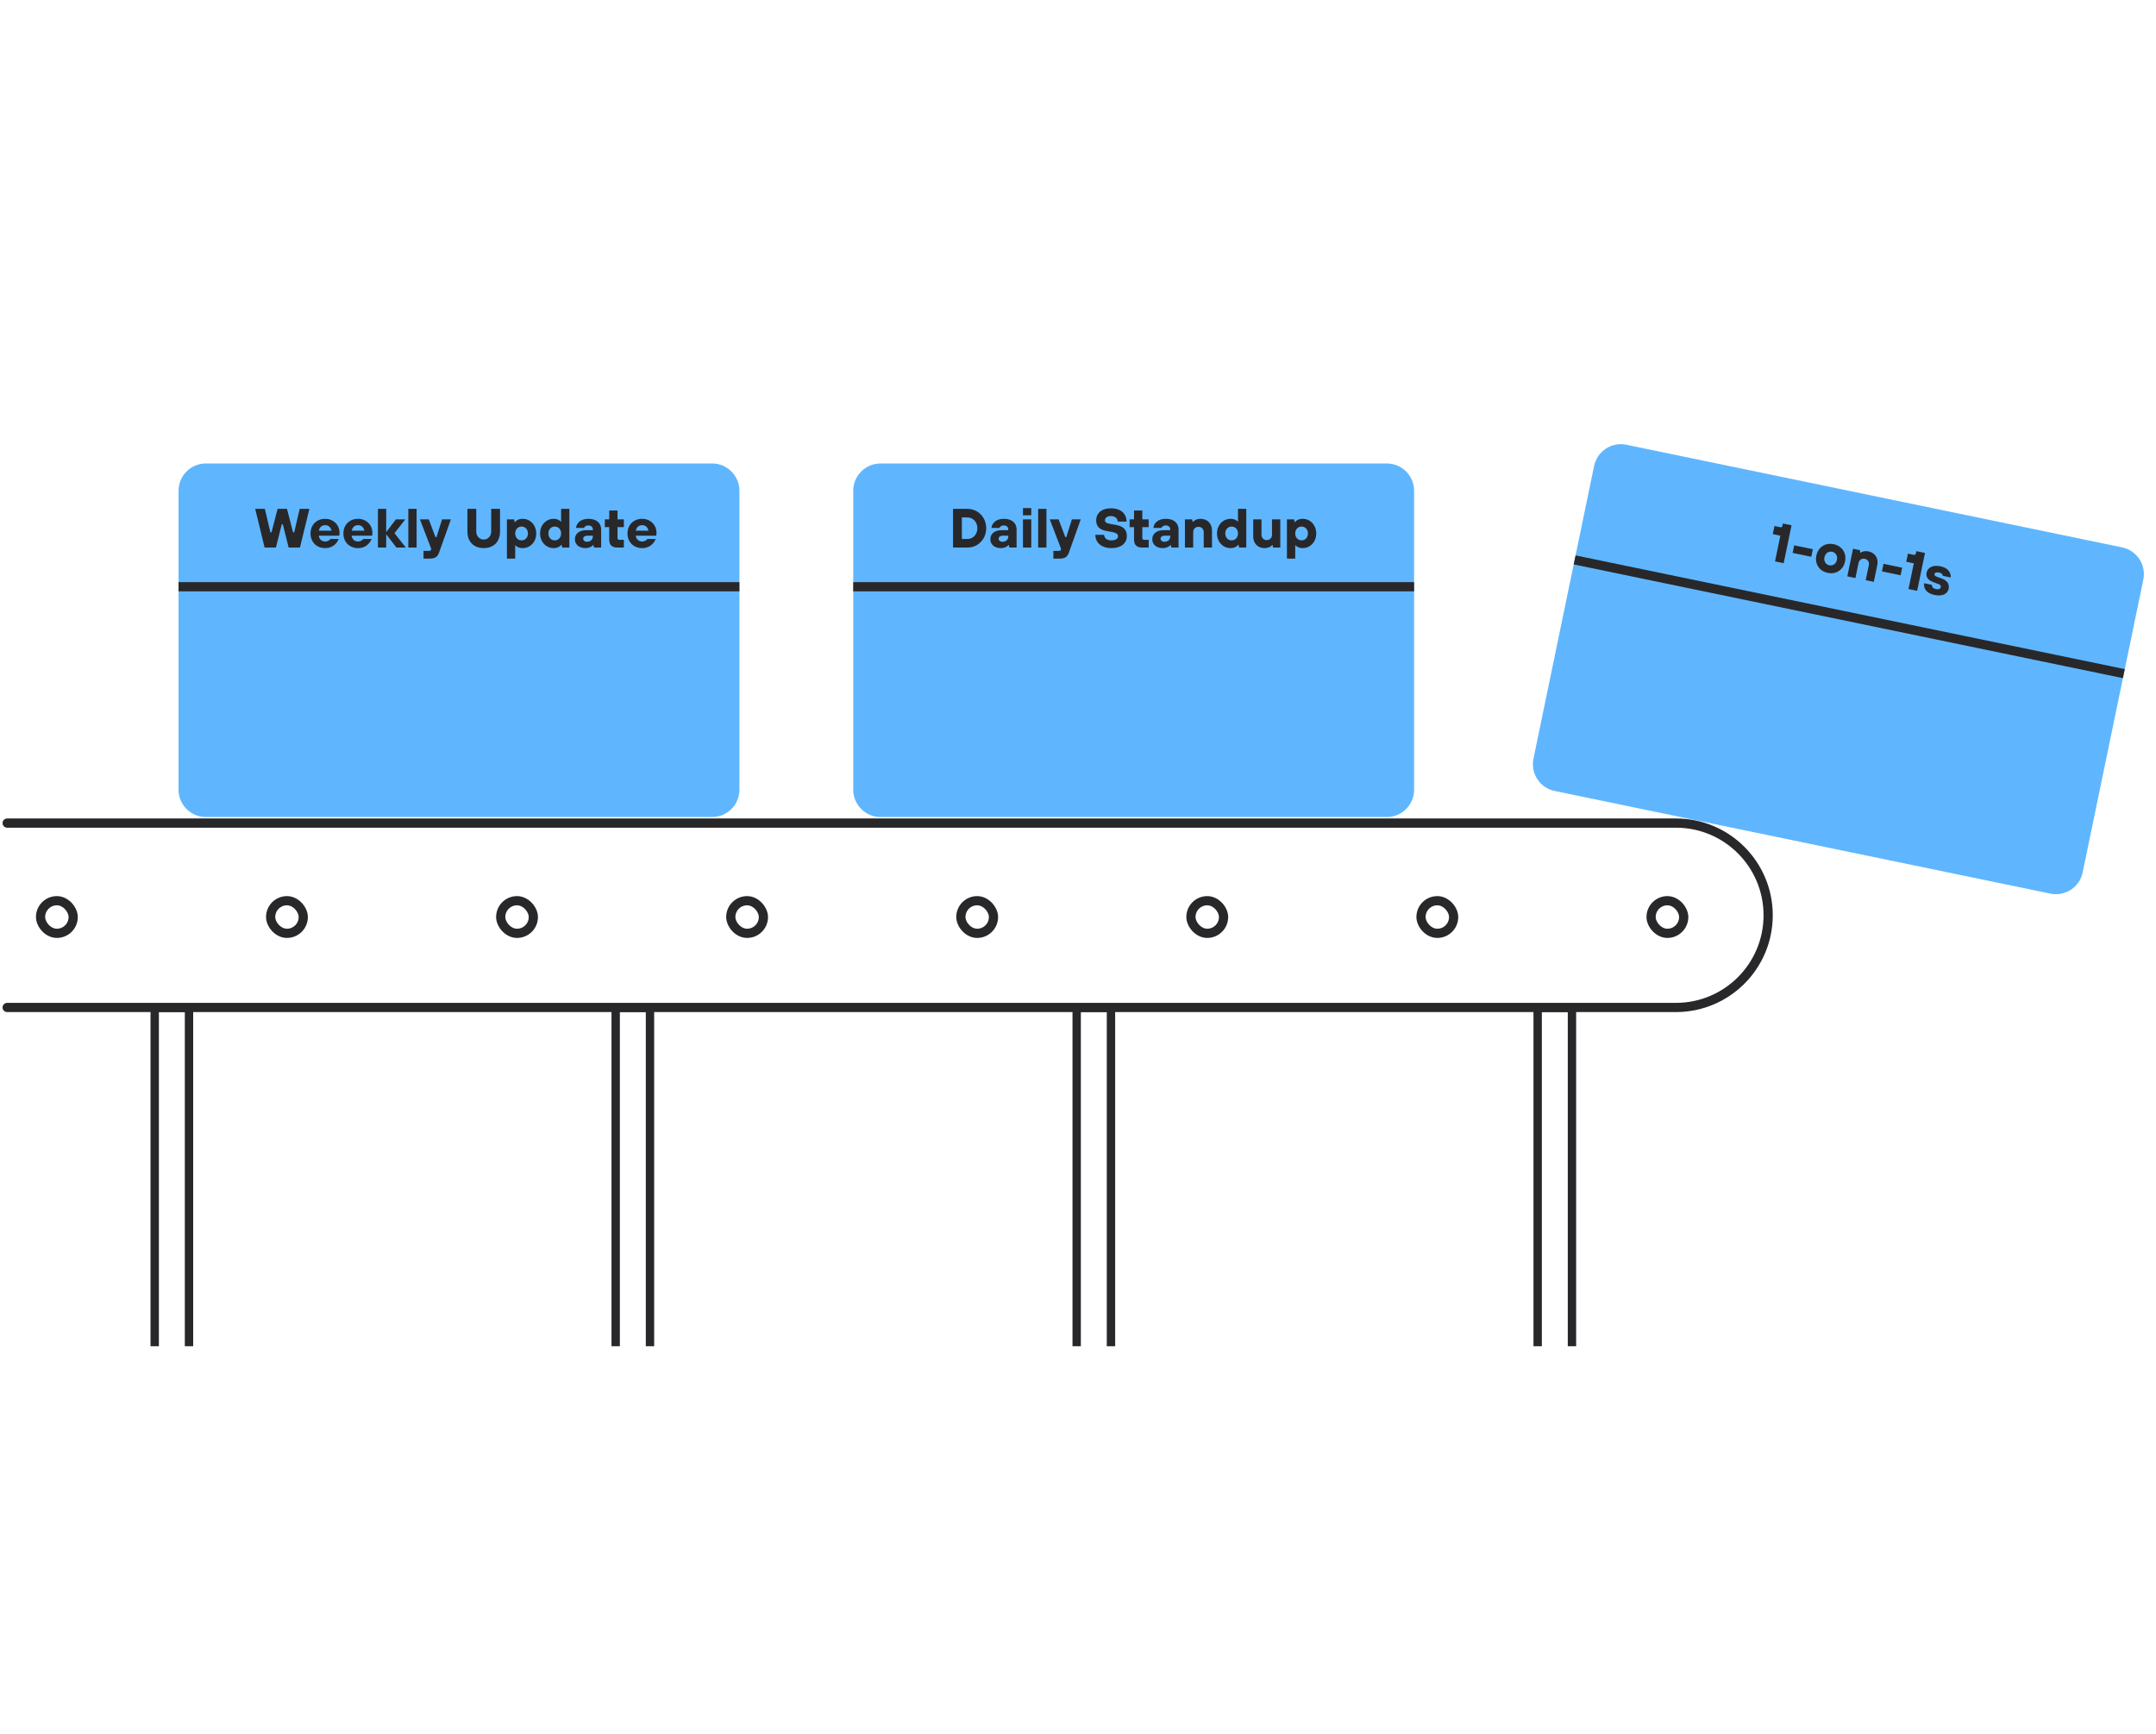 <svg width="460" height="370" viewBox="0 0 460 370" fill="none" xmlns="http://www.w3.org/2000/svg">
<path d="M1.526 175.641H357.577C368.442 175.641 377.25 184.449 377.25 195.314V195.314C377.25 206.179 368.442 214.987 357.577 214.987H1.526" stroke="#28282B" stroke-width="1.966" stroke-linecap="round" stroke-linejoin="round"/>
<path d="M151.928 98.901H43.925C40.705 98.901 38.094 101.512 38.094 104.732V168.521C38.094 171.742 40.705 174.352 43.925 174.352H151.928C155.148 174.352 157.759 171.742 157.759 168.521V104.732C157.759 101.512 155.148 98.901 151.928 98.901Z" fill="#5FB6FE"/>
<path d="M38.094 125.206H157.759" stroke="#28282B" stroke-width="1.966" stroke-miterlimit="10"/>
<path d="M295.878 98.901H187.875C184.655 98.901 182.044 101.512 182.044 104.732V168.521C182.044 171.742 184.655 174.352 187.875 174.352H295.878C299.098 174.352 301.709 171.742 301.709 168.521V104.732C301.709 101.512 299.098 98.901 295.878 98.901Z" fill="#5FB6FE"/>
<path d="M452.764 116.808L347.006 94.906C343.852 94.252 340.767 96.279 340.114 99.433L327.177 161.896C326.524 165.05 328.551 168.136 331.704 168.789L437.463 190.692C440.616 191.345 443.702 189.318 444.355 186.164L457.292 123.701C457.945 120.547 455.918 117.462 452.764 116.808Z" fill="#5FB6FE"/>
<path d="M182.044 125.206H301.709" stroke="#28282B" stroke-width="1.966" stroke-miterlimit="10"/>
<path d="M335.961 119.481L453.14 143.749" stroke="#28282B" stroke-width="1.966" stroke-miterlimit="10"/>
<rect x="8.655" y="192.205" width="6.96" height="6.96" rx="3.48" stroke="#28282B" stroke-width="1.966"/>
<rect x="106.832" y="192.205" width="6.96" height="6.96" rx="3.48" stroke="#28282B" stroke-width="1.966"/>
<rect x="155.92" y="192.205" width="6.96" height="6.96" rx="3.48" stroke="#28282B" stroke-width="1.966"/>
<rect x="57.743" y="192.205" width="6.96" height="6.96" rx="3.48" stroke="#28282B" stroke-width="1.966"/>
<rect x="205.009" y="192.205" width="6.96" height="6.96" rx="3.48" stroke="#28282B" stroke-width="1.966"/>
<rect x="254.097" y="192.205" width="6.96" height="6.96" rx="3.48" stroke="#28282B" stroke-width="1.966"/>
<rect x="303.185" y="192.205" width="6.96" height="6.96" rx="3.48" stroke="#28282B" stroke-width="1.966"/>
<rect x="352.274" y="192.205" width="6.96" height="6.96" rx="3.48" stroke="#28282B" stroke-width="1.966"/>
<path d="M56.455 116.845H58.872L60.111 111.892H60.346L61.585 116.845H64.002L66.007 108.589H63.943L62.764 113.602H62.528L61.231 108.589H59.226L57.929 113.602H57.693L56.514 108.589H54.45L56.455 116.845ZM69.376 116.963C71.617 116.963 72.266 115.017 72.266 115.017H70.497C70.497 115.017 70.143 115.547 69.376 115.547C68.61 115.547 68.079 115.017 68.02 114.309H72.384C72.384 114.309 72.443 114.132 72.443 113.719C72.443 112.009 71.145 110.712 69.376 110.712C67.549 110.712 66.251 112.009 66.251 113.837C66.251 115.665 67.549 116.963 69.376 116.963ZM68.02 113.248C68.197 112.481 68.669 112.068 69.376 112.068C70.084 112.068 70.556 112.481 70.733 113.248H68.02ZM76.39 116.963C78.631 116.963 79.28 115.017 79.28 115.017H77.511C77.511 115.017 77.157 115.547 76.39 115.547C75.624 115.547 75.093 115.017 75.034 114.309H79.398C79.398 114.309 79.457 114.132 79.457 113.719C79.457 112.009 78.159 110.712 76.39 110.712C74.562 110.712 73.265 112.009 73.265 113.837C73.265 115.665 74.562 116.963 76.39 116.963ZM75.034 113.248C75.211 112.481 75.683 112.068 76.39 112.068C77.098 112.068 77.57 112.481 77.746 113.248H75.034ZM80.633 116.845H82.402V114.014L84.583 116.845H86.588L84.171 113.778L86.47 110.83H84.466L82.402 113.543V108.589H80.633V116.845ZM87.117 116.845H88.886V108.589H87.117V116.845ZM90.363 119.203H91.601C92.958 119.203 93.37 118.791 93.724 117.788L96.201 110.83H94.314L93.135 114.604H92.899L91.484 110.83H89.597L92.014 117.14L91.955 117.316C91.92 117.434 91.837 117.552 91.542 117.552H90.363V119.203ZM103.207 116.963C105.33 116.963 106.686 115.606 106.686 113.425V108.589H104.799V113.425C104.799 114.427 104.091 115.135 103.207 115.135C102.322 115.135 101.615 114.427 101.615 113.425V108.589H99.728V113.425C99.728 115.606 101.084 116.963 103.207 116.963ZM108.157 119.203H109.926V116.373H109.985C109.985 116.373 110.456 116.963 111.518 116.963C113.11 116.963 114.407 115.665 114.407 113.837C114.407 112.009 113.11 110.712 111.518 110.712C110.338 110.712 109.867 111.42 109.867 111.42H109.808L109.69 110.83H108.157V119.203ZM111.282 115.312C110.515 115.312 109.926 114.722 109.926 113.837C109.926 112.953 110.515 112.363 111.282 112.363C112.049 112.363 112.638 112.953 112.638 113.837C112.638 114.722 112.049 115.312 111.282 115.312ZM118.122 116.963C119.301 116.963 119.773 116.255 119.773 116.255H119.832L119.95 116.845H121.483V108.589H119.714V111.302H119.655C119.655 111.302 119.183 110.712 118.122 110.712C116.53 110.712 115.233 112.009 115.233 113.837C115.233 115.665 116.53 116.963 118.122 116.963ZM118.358 115.312C117.591 115.312 117.002 114.722 117.002 113.837C117.002 112.953 117.591 112.363 118.358 112.363C119.125 112.363 119.714 112.953 119.714 113.837C119.714 114.722 119.125 115.312 118.358 115.312ZM124.902 116.963C126.022 116.963 126.553 116.314 126.553 116.314H126.612L126.73 116.845H128.263V113C128.263 111.656 127.319 110.712 125.55 110.712C123.899 110.712 123.015 111.597 122.897 112.658H124.607C124.607 112.658 124.784 112.127 125.55 112.127C126.14 112.127 126.494 112.481 126.494 113.012V113.13H125.138C123.487 113.13 122.661 113.955 122.661 115.076C122.661 116.137 123.487 116.963 124.902 116.963ZM125.256 115.606C124.725 115.606 124.43 115.312 124.43 114.958C124.43 114.604 124.725 114.309 125.374 114.309H126.494V114.427C126.494 115.135 126.022 115.606 125.256 115.606ZM131.694 116.845H133.109V115.194H132.165C131.871 115.194 131.753 115.076 131.753 114.781V112.481H133.109V110.83H131.753V108.943H129.984V110.83H129.04V112.481H129.984V115.194C129.984 116.255 130.573 116.845 131.694 116.845ZM137.004 116.963C139.245 116.963 139.893 115.017 139.893 115.017H138.124C138.124 115.017 137.77 115.547 137.004 115.547C136.237 115.547 135.707 115.017 135.648 114.309H140.011C140.011 114.309 140.07 114.132 140.07 113.719C140.07 112.009 138.773 110.712 137.004 110.712C135.176 110.712 133.879 112.009 133.879 113.837C133.879 115.665 135.176 116.963 137.004 116.963ZM135.648 113.248C135.824 112.481 136.296 112.068 137.004 112.068C137.711 112.068 138.183 112.481 138.36 113.248H135.648Z" fill="#28282B"/>
<path d="M203.337 116.845H206.404C208.644 116.845 210.413 115.076 210.413 112.717C210.413 110.358 208.644 108.589 206.404 108.589H203.337V116.845ZM205.224 115.017V110.417H206.404C207.583 110.417 208.526 111.361 208.526 112.717C208.526 114.073 207.583 115.017 206.404 115.017H205.224ZM213.538 116.963C214.659 116.963 215.189 116.314 215.189 116.314H215.248L215.366 116.845H216.899V113C216.899 111.656 215.956 110.712 214.187 110.712C212.536 110.712 211.651 111.597 211.533 112.658H213.243C213.243 112.658 213.42 112.127 214.187 112.127C214.776 112.127 215.13 112.481 215.13 113.012V113.13H213.774C212.123 113.13 211.297 113.955 211.297 115.076C211.297 116.137 212.123 116.963 213.538 116.963ZM213.892 115.606C213.361 115.606 213.066 115.312 213.066 114.958C213.066 114.604 213.361 114.309 214.01 114.309H215.13V114.427C215.13 115.135 214.659 115.606 213.892 115.606ZM218.261 116.845H220.03V110.83H218.261V116.845ZM218.261 109.957H220.03V108.424H218.261V109.957ZM221.498 116.845H223.267V108.589H221.498V116.845ZM224.745 119.203H225.983C227.339 119.203 227.752 118.791 228.106 117.788L230.582 110.83H228.695L227.516 114.604H227.28L225.865 110.83H223.978L226.396 117.14L226.337 117.316C226.301 117.434 226.219 117.552 225.924 117.552H224.745V119.203ZM237.116 116.963C239.298 116.963 240.419 115.842 240.419 114.427C240.419 113.012 239.711 112.304 238.06 112.009L236.763 111.774C235.996 111.632 235.76 111.42 235.76 111.007C235.76 110.535 236.173 110.123 236.999 110.123C237.918 110.123 238.473 110.665 238.473 111.302H240.36C240.36 109.651 239.18 108.471 236.999 108.471C234.994 108.471 233.873 109.592 233.873 111.007C233.873 112.304 234.581 113.035 236.055 113.307L237.352 113.543C238.237 113.708 238.532 114.014 238.532 114.427C238.532 114.899 238.119 115.312 237.116 115.312C236.114 115.312 235.583 114.781 235.583 114.132H233.696C233.696 115.724 234.935 116.963 237.116 116.963ZM243.663 116.845H245.078V115.194H244.135C243.84 115.194 243.722 115.076 243.722 114.781V112.481H245.078V110.83H243.722V108.943H241.953V110.83H241.01V112.481H241.953V115.194C241.953 116.255 242.543 116.845 243.663 116.845ZM248.089 116.963C249.209 116.963 249.74 116.314 249.74 116.314H249.799L249.917 116.845H251.45V113C251.45 111.656 250.507 110.712 248.738 110.712C247.086 110.712 246.202 111.597 246.084 112.658H247.794C247.794 112.658 247.971 112.127 248.738 112.127C249.327 112.127 249.681 112.481 249.681 113.012V113.13H248.325C246.674 113.13 245.848 113.955 245.848 115.076C245.848 116.137 246.674 116.963 248.089 116.963ZM248.443 115.606C247.912 115.606 247.617 115.312 247.617 114.958C247.617 114.604 247.912 114.309 248.561 114.309H249.681V114.427C249.681 115.135 249.209 115.606 248.443 115.606ZM252.811 116.845H254.58V113.543C254.58 112.894 255.052 112.422 255.701 112.422C256.349 112.422 256.821 112.894 256.821 113.543V116.845H258.59V113.189C258.59 111.715 257.588 110.712 256.172 110.712C255.052 110.712 254.521 111.361 254.521 111.361H254.462L254.344 110.83H252.811V116.845ZM262.546 116.963C263.726 116.963 264.197 116.255 264.197 116.255H264.256L264.374 116.845H265.907V108.589H264.138V111.302H264.079C264.079 111.302 263.608 110.712 262.546 110.712C260.954 110.712 259.657 112.009 259.657 113.837C259.657 115.665 260.954 116.963 262.546 116.963ZM262.782 115.312C262.016 115.312 261.426 114.722 261.426 113.837C261.426 112.953 262.016 112.363 262.782 112.363C263.549 112.363 264.138 112.953 264.138 113.837C264.138 114.722 263.549 115.312 262.782 115.312ZM269.798 116.963C270.918 116.963 271.449 116.314 271.449 116.314H271.508L271.626 116.845H273.159V110.83H271.39V114.132C271.39 114.781 270.918 115.253 270.27 115.253C269.621 115.253 269.149 114.781 269.149 114.132V110.83H267.38V114.486C267.38 115.96 268.383 116.963 269.798 116.963ZM274.578 119.203H276.347V116.373H276.406C276.406 116.373 276.878 116.963 277.939 116.963C279.531 116.963 280.829 115.665 280.829 113.837C280.829 112.009 279.531 110.712 277.939 110.712C276.76 110.712 276.288 111.42 276.288 111.42H276.229L276.111 110.83H274.578V119.203ZM277.703 115.312C276.937 115.312 276.347 114.722 276.347 113.837C276.347 112.953 276.937 112.363 277.703 112.363C278.47 112.363 279.06 112.953 279.06 113.837C279.06 114.722 278.47 115.312 277.703 115.312Z" fill="#28282B"/>
<path d="M378.716 119.797L380.564 120.18L382.238 112.096L380.39 111.713L380.295 112.175C380.235 112.464 380.096 112.555 379.807 112.495L378.594 112.244L378.236 113.977L379.852 114.311L378.716 119.797ZM382.469 117.985L386.453 118.81L386.788 117.193L382.803 116.368L382.469 117.985ZM389.96 122.246C391.75 122.617 393.283 121.609 393.654 119.819C394.025 118.029 393.018 116.496 391.228 116.125C389.438 115.755 387.904 116.762 387.534 118.552C387.163 120.342 388.17 121.875 389.96 122.246ZM390.295 120.629C389.544 120.474 389.086 119.777 389.266 118.911C389.445 118.044 390.142 117.587 390.893 117.742C391.643 117.898 392.101 118.595 391.922 119.461C391.743 120.327 391.046 120.785 390.295 120.629ZM394.137 122.99L395.869 123.349L396.539 120.116C396.67 119.481 397.228 119.114 397.863 119.246C398.498 119.377 398.864 119.935 398.733 120.57L398.063 123.804L399.795 124.162L400.537 120.582C400.836 119.139 400.058 117.954 398.672 117.667C397.575 117.44 396.923 117.967 396.923 117.967L396.866 117.955L396.858 117.412L395.357 117.101L394.137 122.99ZM401.528 121.932L405.512 122.757L405.847 121.14L401.862 120.315L401.528 121.932ZM407.192 125.694L409.04 126.077L410.714 117.993L408.866 117.611L408.771 118.072C408.711 118.361 408.572 118.453 408.283 118.393L407.07 118.142L406.712 119.874L408.328 120.209L407.192 125.694ZM412.774 126.971C414.506 127.329 415.551 126.643 415.755 125.661C415.97 124.622 415.466 123.855 414.174 123.407L413.332 123.112C412.827 122.935 412.687 122.737 412.735 122.507C412.795 122.218 413.131 122.047 413.709 122.166C414.517 122.334 414.525 122.877 414.525 122.877L416.199 123.224C416.199 123.224 416.466 121.352 413.984 120.838C412.309 120.491 411.264 121.178 411.06 122.16C410.857 123.141 411.317 123.827 412.665 124.299L413.507 124.593C414.012 124.77 414.152 124.968 414.08 125.314C414.02 125.603 413.672 125.832 413.037 125.7C412.055 125.497 412.199 124.804 412.199 124.804L410.524 124.457C410.524 124.457 410.118 126.421 412.774 126.971Z" fill="#28282B"/>
<path d="M33.006 287.277V215.073H40.325V287.277" stroke="#28282B" stroke-width="1.785"/>
<path d="M229.717 287.277V215.073H237.035V287.277" stroke="#28282B" stroke-width="1.785"/>
<path d="M131.361 287.277V215.073H138.68V287.277" stroke="#28282B" stroke-width="1.785"/>
<path d="M328.072 287.277V215.073H335.39V287.277" stroke="#28282B" stroke-width="1.785"/>
</svg>
